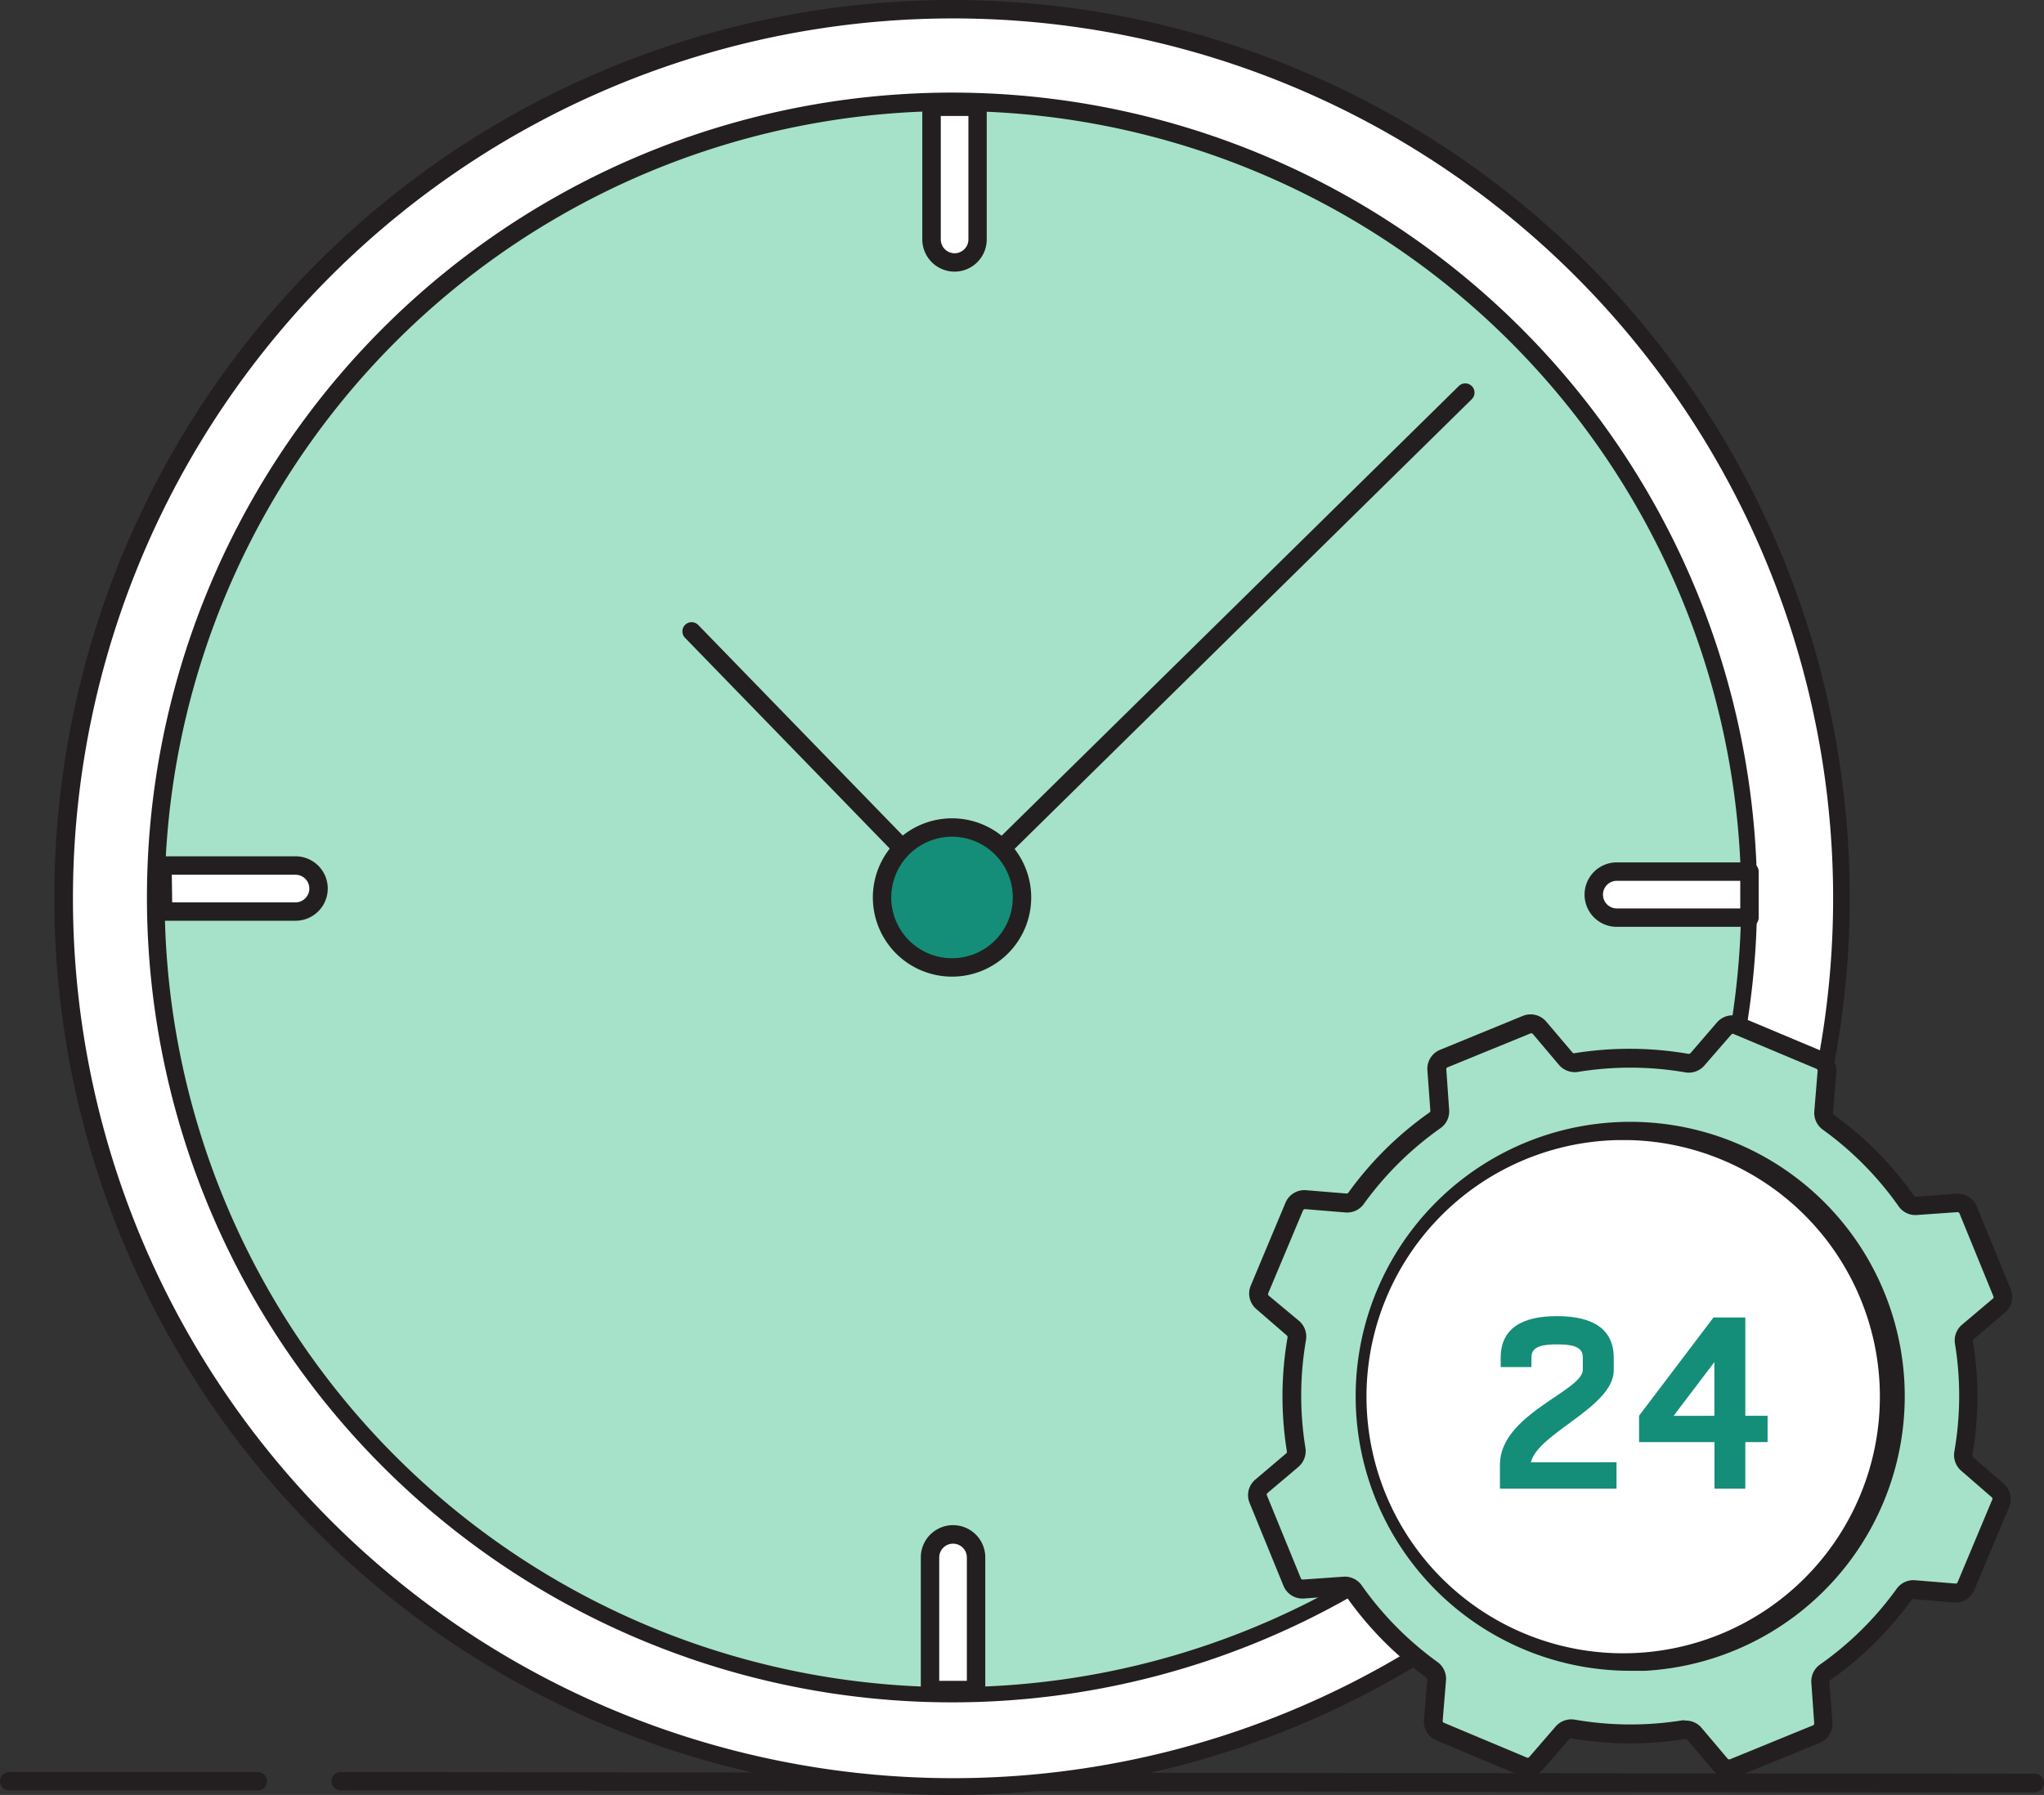 <svg height="236.729" viewBox="0 0 269.507 236.729" width="269.507" xmlns="http://www.w3.org/2000/svg"><rect x="0" y="0" width="269.507" height="236.729" fill="#333333" stroke="none"/><path d="m299.489 247.683-223.375-.255a1.214 1.214 0 0 1 0-2.428l223.375.219a1.214 1.214 0 1 1 0 2.428z" fill="#231f20" transform="translate(-31.196 -11.294)"/><path d="m72.892 247.428h-32.778a1.214 1.214 0 0 1 0-2.428h32.778a1.214 1.214 0 0 1 0 2.428z" fill="#231f20" transform="translate(-38.9 -11.294)"/><circle cx="125.528" cy="118.365" fill="#fff" r="117.151"/><path d="m163.043 289.219a118.365 118.365 0 1 1 118.486-118.243 118.365 118.365 0 0 1 -118.486 118.243zm.243-234.3a116.043 116.043 0 1 0 .024 0z" fill="#231f20" transform="translate(-37.637 -52.49)"/><circle cx="125.527" cy="118.365" fill="#a6e2c9" r="104.938"/><path d="m160.9 274.854a106.152 106.152 0 1 1 106.264-106.043 106.152 106.152 0 0 1 -106.264 106.043zm.219-209.876a103.934 103.934 0 1 0 .024 0z" fill="#231f20" transform="translate(-35.485 -50.337)"/><path d="m56.56 152.58h17.53a3.035 3.035 0 0 0 0-6.07h-17.53z" fill="#fff" transform="translate(-35.121 -32.37)"/><path d="m74.3 154.018h-17.526a1.214 1.214 0 0 1 -1.214-1.218v-6.07a1.214 1.214 0 0 1 1.214-1.214h17.526a4.249 4.249 0 0 1 0 8.5zm-16.263-2.428h16.263a1.821 1.821 0 0 0 0-3.642h-16.312z" fill="#231f20" transform="translate(-35.335 -32.582)"/><path d="m232.529 147.18h-17.494a3.035 3.035 0 0 0 0 6.07h17.482z" fill="#fff" transform="translate(-1.857 -32.227)"/><path d="m232.731 154.678h-17.482a4.249 4.249 0 1 1 0-8.5h17.494a1.214 1.214 0 0 1 1.214 1.214v6.07a1.214 1.214 0 0 1 -1.226 1.214zm-17.482-6.07a1.821 1.821 0 0 0 0 3.642h16.28v-3.642z" fill="#231f20" transform="translate(-2.071 -32.441)"/><path d="m140.09 64.09v17.494a3.035 3.035 0 1 0 6.07 0v-17.494z" fill="#fff" transform="translate(-17.246 -50.008)"/><path d="m143.319 86.047a4.261 4.261 0 0 1 -4.249-4.261v-17.486a1.214 1.214 0 0 1 1.214-1.214h6.07a1.214 1.214 0 0 1 1.214 1.214v17.486a4.249 4.249 0 0 1 -4.249 4.261zm-1.809-20.529v16.282a1.821 1.821 0 0 0 3.642 0v-16.282z" fill="#231f20" transform="translate(-17.464 -50.222)"/><path d="m145.98 239.707v-17.482a3.035 3.035 0 1 0 -6.07 0v17.494z" fill="#fff" transform="translate(-17.284 -16.817)"/><g fill="#231f20"><path d="m146.194 241.137h-6.07a1.214 1.214 0 0 1 -1.214-1.214v-17.494a4.249 4.249 0 1 1 8.5 0v17.494a1.214 1.214 0 0 1 -1.216 1.214zm-4.856-2.428h3.642v-16.268a1.821 1.821 0 1 0 -3.642 0z" transform="translate(-17.498 -17.033)"/><path d="m148.206 157.487a1.214 1.214 0 0 1 -.874-.364l-33.992-35a1.215 1.215 0 0 1 1.748-1.687l33.992 35a1.214 1.214 0 0 1 -.874 2.052z" transform="translate(-23.043 -38.029)"/><path d="m142.614 163.034a1.22 1.22 0 0 1 -.862-2.076l67.559-66.466a1.219 1.219 0 0 1 1.712 1.736l-67.559 66.466a1.214 1.214 0 0 1 -.85.34z" transform="translate(-16.966 -43.577)"/></g><circle cx="125.527" cy="118.364" fill="#148e78" r="9.226"/><path d="m144.128 162.271a10.44 10.44 0 1 1 10.453-10.428 10.44 10.44 0 0 1 -10.453 10.428zm0-18.453a8.012 8.012 0 1 0 .024 0z" fill="#231f20" transform="translate(-18.613 -33.466)"/><path d="m273.073 225.247-4.043-3.5a1.505 1.505 0 0 1 -.486-1.384 44.179 44.179 0 0 0 .073-14.568 1.493 1.493 0 0 1 .51-1.384l4.079-3.448a1.493 1.493 0 0 0 .413-1.7l-4.467-10.926a1.481 1.481 0 0 0 -1.481-.923l-5.329.389a1.481 1.481 0 0 1 -1.323-.643 44.662 44.662 0 0 0 -10.283-10.392 1.53 1.53 0 0 1 -.631-1.335l.449-5.317a1.493 1.493 0 0 0 -.91-1.493l-10.926-4.589a1.481 1.481 0 0 0 -1.7.388l-3.5 4.043a1.457 1.457 0 0 1 -1.384.486 44.176 44.176 0 0 0 -14.568-.073 1.493 1.493 0 0 1 -1.384-.51l-3.448-4.079a1.493 1.493 0 0 0 -1.7-.413l-10.926 4.467a1.481 1.481 0 0 0 -.923 1.481l.388 5.329a1.505 1.505 0 0 1 -.643 1.335 44.189 44.189 0 0 0 -10.392 10.283 1.53 1.53 0 0 1 -1.335.619l-5.317-.449a1.493 1.493 0 0 0 -1.493.911l-4.589 10.926a1.481 1.481 0 0 0 .388 1.7l4.043 3.5a1.457 1.457 0 0 1 .486 1.384 44.179 44.179 0 0 0 -.073 14.629 1.493 1.493 0 0 1 -.51 1.384l-4.138 3.374a1.493 1.493 0 0 0 -.413 1.7l4.467 10.926a1.481 1.481 0 0 0 1.481.923l5.329-.388a1.505 1.505 0 0 1 1.335.643 44.239 44.239 0 0 0 10.283 10.4 1.493 1.493 0 0 1 .619 1.323l-.449 5.329a1.505 1.505 0 0 0 .91 1.493l10.926 4.577a1.481 1.481 0 0 0 1.7-.388l3.5-4.043a1.518 1.518 0 0 1 1.384-.486 44.177 44.177 0 0 0 14.629.073 1.493 1.493 0 0 1 1.384.51l3.448 4.079a1.493 1.493 0 0 0 1.7.413l10.926-4.467a1.481 1.481 0 0 0 .923-1.481l-.389-5.329a1.481 1.481 0 0 1 .643-1.323 44.711 44.711 0 0 0 10.4-10.283 1.505 1.505 0 0 1 1.323-.631l5.329.449a1.505 1.505 0 0 0 1.493-.911l4.577-10.926a1.481 1.481 0 0 0 -.388-1.687z" fill="#a6e2c9" transform="translate(-9.673 -28.677)"/><path d="m237.855 263.377a2.683 2.683 0 0 1 -2.052-.959l-3.46-4.079a.243.243 0 0 0 -.255-.085 45.586 45.586 0 0 1 -15.029-.085.292.292 0 0 0 -.255.1l-3.5 4.03a2.719 2.719 0 0 1 -3.1.728l-10.926-4.589a2.7 2.7 0 0 1 -1.639-2.719l.437-5.317a.255.255 0 0 0 -.121-.243 45.536 45.536 0 0 1 -10.562-10.7.364.364 0 0 0 -.255-.121l-5.317.388a2.707 2.707 0 0 1 -2.7-1.675l-4.467-10.926a2.683 2.683 0 0 1 .753-3.084l4.079-3.46a.255.255 0 0 0 .085-.255 45.585 45.585 0 0 1 .085-15.029.316.316 0 0 0 -.085-.255l-4.043-3.5a2.7 2.7 0 0 1 -.716-3.1l4.577-10.926a2.7 2.7 0 0 1 2.719-1.639l5.317.437a.291.291 0 0 0 .255-.121 45.257 45.257 0 0 1 10.683-10.562.279.279 0 0 0 .121-.255l-.388-5.317a2.7 2.7 0 0 1 1.675-2.7l10.926-4.48a2.707 2.707 0 0 1 3.071.765l3.46 4.079a.255.255 0 0 0 .255.085 45.585 45.585 0 0 1 15.029.085.352.352 0 0 0 .267-.085l3.484-4.043a2.719 2.719 0 0 1 3.181-.716l10.926 4.589a2.719 2.719 0 0 1 1.651 2.719l-.449 5.317a.292.292 0 0 0 .121.255 45.258 45.258 0 0 1 10.562 10.683.291.291 0 0 0 .255.121l5.329-.389a2.719 2.719 0 0 1 2.7 1.675l4.467 10.926a2.683 2.683 0 0 1 -.765 3.071l-4.128 3.521a.316.316 0 0 0 -.085.255 45.584 45.584 0 0 1 -.073 15.029.267.267 0 0 0 .085.267l4.03 3.484a2.719 2.719 0 0 1 .728 3.1l-4.589 10.926a2.7 2.7 0 0 1 -2.719 1.651l-5.317-.449a.255.255 0 0 0 -.243.121 45.535 45.535 0 0 1 -10.7 10.562.3.3 0 0 0 -.121.255l.389 5.329a2.707 2.707 0 0 1 -1.675 2.7l-10.926 4.467a2.779 2.779 0 0 1 -1.056.134zm-5.681-7.551a2.7 2.7 0 0 1 2.064.947l3.448 4.079a.267.267 0 0 0 .316.073l10.926-4.467a.255.255 0 0 0 .17-.267l-.376-5.329a2.707 2.707 0 0 1 1.141-2.428 42.769 42.769 0 0 0 10.113-10 2.719 2.719 0 0 1 2.428-1.117l5.317.437a.267.267 0 0 0 .279-.158l4.577-10.926a.243.243 0 0 0 -.073-.3l-4.03-3.5a2.731 2.731 0 0 1 -.9-2.513 42.733 42.733 0 0 0 .085-14.228 2.707 2.707 0 0 1 .911-2.5l4.079-3.448a.267.267 0 0 0 .073-.316l-4.468-10.926a.279.279 0 0 0 -.267-.17l-5.329.376a2.683 2.683 0 0 1 -2.429-1.145 43 43 0 0 0 -10-10.113 2.719 2.719 0 0 1 -1.117-2.428l.437-5.329a.267.267 0 0 0 -.158-.267l-10.926-4.589a.243.243 0 0 0 -.3.073l-3.5 4.03a2.731 2.731 0 0 1 -2.489.971 42.733 42.733 0 0 0 -14.228-.073 2.744 2.744 0 0 1 -2.5-.923l-3.448-4.078a.279.279 0 0 0 -.316-.073l-10.926 4.468a.255.255 0 0 0 -.17.267l.376 5.329a2.707 2.707 0 0 1 -1.141 2.428 43 43 0 0 0 -10.113 10 2.7 2.7 0 0 1 -2.428 1.117l-5.317-.437a.279.279 0 0 0 -.267.17l-4.589 10.926a.279.279 0 0 0 .073.316l4.006 3.339a2.732 2.732 0 0 1 .9 2.513 43.048 43.048 0 0 0 -.073 14.228 2.744 2.744 0 0 1 -.923 2.5l-4.079 3.448a.279.279 0 0 0 -.073.316l4.468 10.926a.267.267 0 0 0 .267.17l5.329-.376a2.719 2.719 0 0 1 2.428 1.141 43 43 0 0 0 10 10.113 2.732 2.732 0 0 1 1.117 2.428l-.437 5.317a.255.255 0 0 0 .17.267l10.926 4.589a.267.267 0 0 0 .316-.073l3.484-4.03a2.731 2.731 0 0 1 2.513-.9 43.049 43.049 0 0 0 14.228.085 2.654 2.654 0 0 1 .424.04z" fill="#231f20" transform="translate(-9.89 -28.905)"/><circle cx="214.939" cy="184.139" fill="#fff" r="35"/><path d="m222.245 246.763a36.2 36.2 0 1 1 36.238-38.217 36.274 36.274 0 0 1 -34.15 38.217zm.134-69.987h-1.93a33.846 33.846 0 1 0 1.93 0z" fill="#231f20" transform="translate(-7.392 -26.41)"/><path d="m217.179 214.748v3.484h-15.369v-3.181c0-6.641 10.926-9.712 10.926-12.5v-1.675c0-1.493-1.675-1.675-3.387-1.675s-3.387.182-3.387 1.675v1.311h-4.055v-1.214c0-3.933 2.889-5.512 7.454-5.5s7.454 1.59 7.454 5.512v1.627c0 4.856-10 8.267-10.926 12.14z" fill="#148e78" transform="translate(-4.038 -21.893)"/><path d="m226.729 195.62h4.2v12.965h2.938v3.472h-2.937v6.143h-4.067v-6.143h-9.943v-3.484zm.121 12.965v-7.085l-5.378 7.09z" fill="#148e78" transform="translate(-.804 -21.861)"/></svg>
